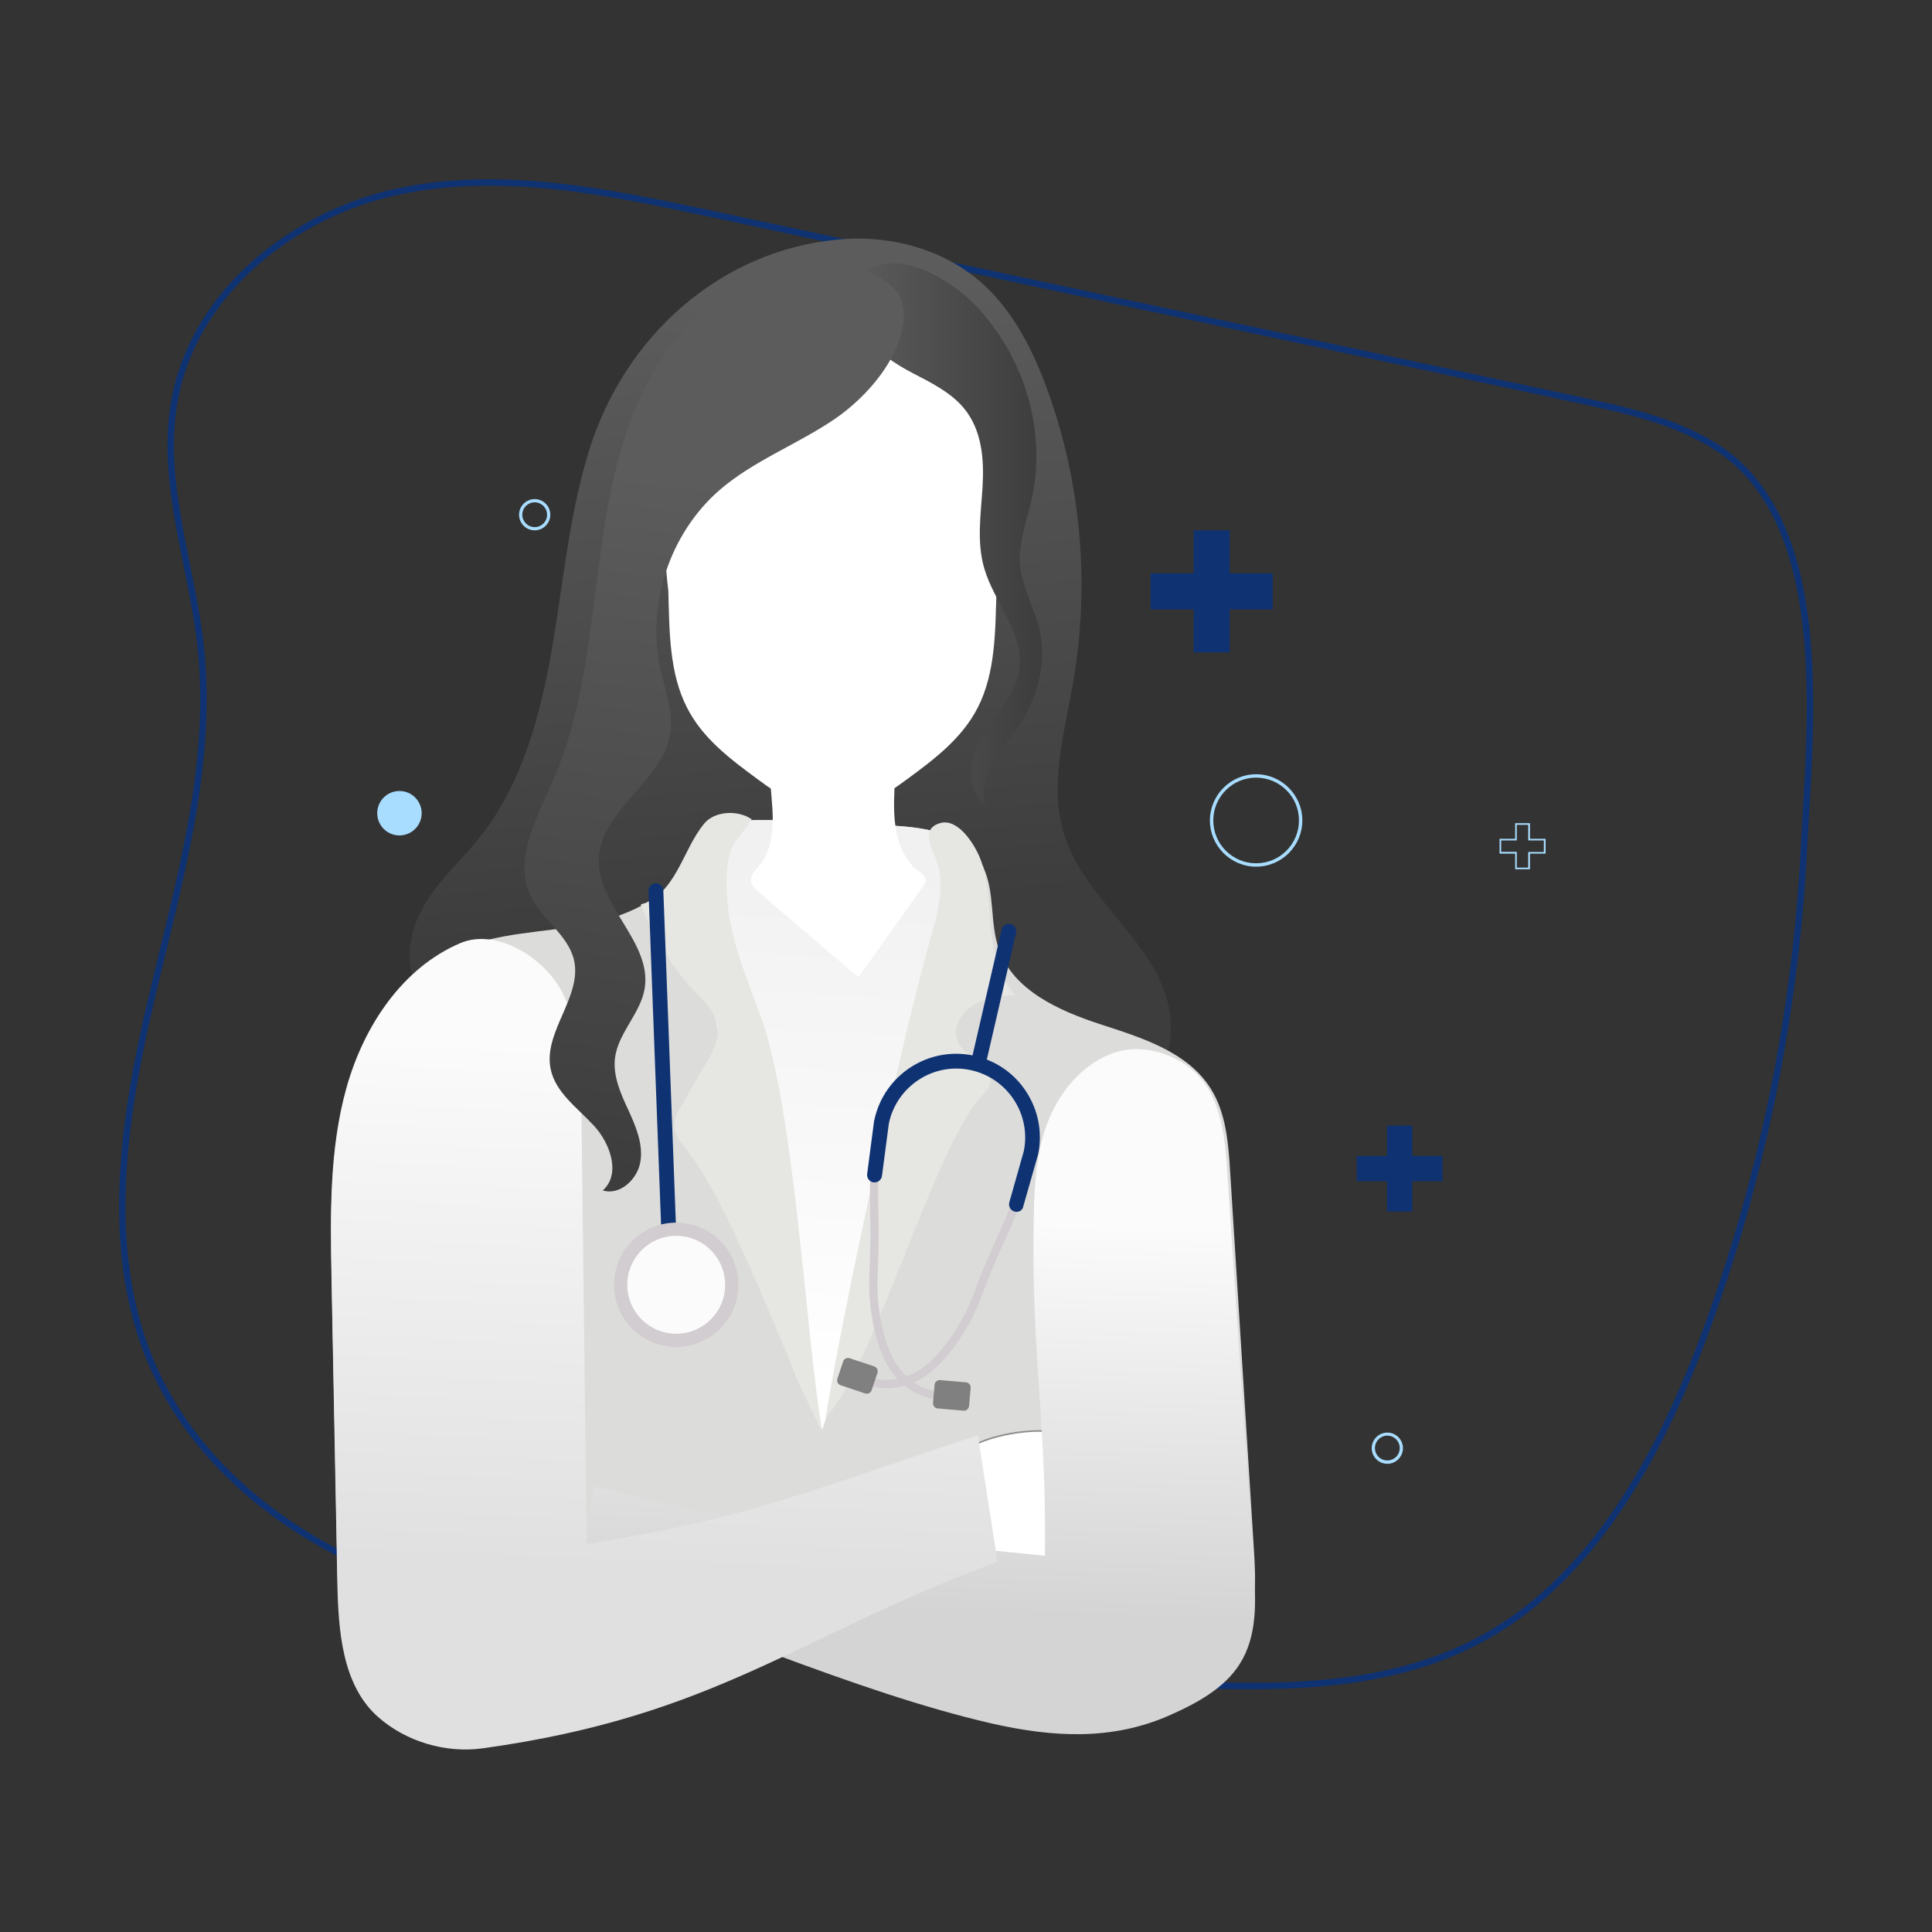 <?xml version="1.0" encoding="utf-8"?>
<!-- Generator: Adobe Illustrator 21.0.0, SVG Export Plug-In . SVG Version: 6.00 Build 0)  -->
<svg version="1.1" xmlns="http://www.w3.org/2000/svg" xmlns:xlink="http://www.w3.org/1999/xlink" x="0px" y="0px"
	 viewBox="0 0 1200 1200" style="enable-background:new 0 0 1200 1200;" xml:space="preserve">
<rect x="0" y="0" width="1200" height="1200" fill="#333333" stroke="none"/>
<style type="text/css">
	.st0{fill:none;stroke:#0F3272;stroke-width:4;stroke-miterlimit:10;}
	.st1{fill:#0F3272;}
	.st2{fill:#A8DDFF;}
	.st3{fill:url(#SVGID_1_);}
	.st4{fill:#DCDCDA;}
	.st5{fill:#FFFFFF;stroke:#8C908C;stroke-miterlimit:10;}
	.st6{fill:url(#SVGID_2_);}
	.st7{fill:url(#SVGID_3_);}
	.st8{fill:url(#SVGID_4_);}
	.st9{fill:#E6E6E3;}
	.st10{fill:#D2CDD0;}
	.st11{fill:#808080;}
	.st12{fill:#FBFBFB;}
	.st13{fill:#FFFFFF;}
	.st14{fill:url(#SVGID_5_);}
	.st15{fill:url(#SVGID_6_);}
</style>
<g id="Background">
</g>
<g id="Graphic_Elements">
	<g>
		<path class="st0" d="M1060.5,824.1c-27.9,76.7-69.1,154-137.8,192.5c-57.9,32.4-126.4,32.3-191.6,29.5
			c-113.6-4.9-226.9-15.6-339.4-32.2c-58.8-8.7-118.1-19.1-172.2-44.7s-103.2-68-126.7-125.6c-27.9-68.5-16.4-147.7,0.6-220.5
			c17-72.8,39.3-146.7,31.3-221c-5.5-51.2-25.3-102-16.4-152.8c12-68.2,74.6-116.6,138.8-130.3s130.4,0.1,194.5,13.8
			c127.5,27.4,255.1,54.7,382.6,82.1c51.9,11.1,103.9,22.3,155.8,33.4c28.7,6.2,57.9,12.5,83.3,27.7
			c75.4,45.1,61.2,172.1,57.2,250.5C1115.3,628.2,1095.1,729,1060.5,824.1z"/>
		<g>
			<rect x="861.5" y="699.2" class="st1" width="15.7" height="53.3"/>
			
				<rect x="861.5" y="699.2" transform="matrix(-1.836970e-16 1 -1 -1.836970e-16 1595.152 -143.56)" class="st1" width="15.7" height="53.3"/>
		</g>
		<polygon class="st1" points="790.5,356.1 763.8,356.1 763.8,329.4 741.4,329.4 741.4,356.1 714.7,356.1 714.7,378.5 741.4,378.5 
			741.4,405.2 763.8,405.2 763.8,378.5 790.5,378.5 		"/>
		<g>
			<path class="st2" d="M950.3,539.9h-9.2v-9.7h-9.7v-9.2h9.7v-9.7h9.2v9.7h9.7v9.2h-9.7V539.9z M942.1,538.9h7.1v-9.7h9.7V522h-9.7
				v-9.7h-7.1v9.7h-9.7v7.1h9.7V538.9z"/>
		</g>
		<g>
			<path class="st2" d="M780.2,538.3c-15.8,0-28.7-12.9-28.7-28.7s12.9-28.7,28.7-28.7c15.8,0,28.7,12.9,28.7,28.7
				S796.1,538.3,780.2,538.3z M780.2,483c-14.7,0-26.6,11.9-26.6,26.6c0,14.7,11.9,26.6,26.6,26.6c14.7,0,26.6-11.9,26.6-26.6
				C806.9,495,794.9,483,780.2,483z"/>
		</g>
		<g>
			<path class="st2" d="M861.7,909.2c-5.4,0-9.7-4.4-9.7-9.7c0-5.4,4.4-9.7,9.7-9.7c5.4,0,9.7,4.4,9.7,9.7
				C871.4,904.8,867,909.2,861.7,909.2z M861.7,891.7c-4.2,0-7.7,3.4-7.7,7.7s3.4,7.7,7.7,7.7s7.7-3.4,7.7-7.7
				S865.9,891.7,861.7,891.7z"/>
		</g>
		<circle class="st2" cx="248.1" cy="505.1" r="13.8"/>
		<g>
			<path class="st2" d="M332.1,329.4c-5.4,0-9.7-4.4-9.7-9.7c0-5.4,4.4-9.7,9.7-9.7c5.4,0,9.7,4.4,9.7,9.7
				C341.8,325,337.5,329.4,332.1,329.4z M332.1,312c-4.2,0-7.7,3.4-7.7,7.7c0,4.2,3.4,7.7,7.7,7.7c4.2,0,7.7-3.4,7.7-7.7
				C339.8,315.4,336.3,312,332.1,312z"/>
		</g>
		<g>
			<linearGradient id="SVGID_1_" gradientUnits="userSpaceOnUse" x1="451.176" y1="184.562" x2="483.398" y2="569.076">
				<stop  offset="0" style="stop-color:#5C5C5C"/>
				<stop  offset="1" style="stop-color:#3D3D3D"/>
			</linearGradient>
			<path class="st3" d="M365.7,280.4c-12.3,40-15.9,82.4-23.1,123.8s-18.9,83.4-44.4,115.6c-10.3,13-22.6,24.1-31.9,37.9
				c-9.2,13.8-15.1,31.7-10.2,47.8c3.4,11.2,11.8,21.2,11.1,33c-0.6,10.1-7.7,18.2-10.9,27.7c-5.1,15,0.4,32.3,10.3,44.2
				c9.9,11.9,23.7,19.4,37.5,25.6c107.6,48.7,233.2,36.5,342.1-8.8c19.8-8.2,39.6-17.7,55.3-32.9c15.7-15.2,27-37,25.7-59.5
				c-2.7-46.2-52.9-73-66.4-117c-9.2-30.1,0.3-62.5,5.7-93.6c10.5-60.4,5.1-123.8-15.6-181.1c-8.8-24.4-20.6-48.2-39.1-65.5
				c-24.5-22.9-58.8-31.9-91.3-28.8C448.4,155.4,388,207.8,365.7,280.4z"/>
			<path class="st4" d="M736.1,1047c13.8-6.8,27.2-15.4,35-28.5c9.8-16.6,8.9-37.1,7.7-56.3c-4.9-78-9.8-155.9-14.7-233.9
				c-1.1-18.1-2.5-37-12.2-52.3c-14.5-22.9-43-31.5-68.7-39.9s-53.9-21.1-62.8-46.6c-5.7-16.3-2.3-35-9.6-50.7
				c-10.9-23.2-40.3-25.3-62.7-26.3c-30-1.3-59.8-4.1-89.8-2.8c-7.1,0.3-14.6,1-20.2,5.3c-6.4,5-8.6,13.5-12.2,20.7
				c-11.5,23.2-38.5,34.3-63.9,38.9c-25.5,4.6-52.1,4.7-76,14.7c-36,15-60,50.7-70.7,88.2c-10.7,37.5-10,77.1-9.3,116.1
				c1.2,61.6,2.4,123.1,3.6,184.7c0.6,29.8,2.8,63.4,25.4,83c5.5,4.8,11.8,8.3,18.6,10.9c47.8,18.5,97.2-29.1,146.4-43.5
				c62.5-18.3,130-18.9,192.8-1.7c17.3,4.7,34.3,10.8,52.1,13.5C674.9,1044.9,705.7,1043,736.1,1047z"/>
			<path class="st4" d="M510.5,1026.7c1.3-0.1,2.5,0,3.7,0.2c-0.2-19.5-0.5-39-1.1-58.5c-0.4-15.1,0.9-64.9-3.9-82.8
				c-8.5,44.2-4.3,96.5-3.6,141.8C507.2,1027,508.8,1026.8,510.5,1026.7z"/>
			<path class="st5" d="M654.3,889.4c18.9,3.1,34.3,16.5,47.8,30.2c18.5,18.7,36.5,41.6,35.7,67.9c-0.3,8.5-2.8,17.4-9.1,23.2
				c-7.1,6.5-17.5,7.9-27,6.8c-24.8-2.7-45.6-19.3-64.9-35.1c-12.2-10.1-24.6-20.3-33.5-33.4c-8-11.7-17.6-33.7-7.1-45.1
				C607.2,892,639.1,886.9,654.3,889.4z"/>
			<linearGradient id="SVGID_2_" gradientUnits="userSpaceOnUse" x1="573.449" y1="756.791" x2="565.449" y2="1000.791">
				<stop  offset="0" style="stop-color:#FBFBFB"/>
				<stop  offset="1" style="stop-color:#D4D4D4"/>
			</linearGradient>
			<path class="st6" d="M726,1065.6c17.1-7.5,34.5-16.9,44.1-32.2c11-17.4,10-39,8.6-59.1c-5.5-81.9-10.9-163.8-16.4-245.8
				c-1.3-19-2.8-38.9-13.6-55c-11.8-17.5-38.4-27-58.7-18.9c-20.3,8-34.1,26.7-40.7,46.5c-6.6,19.8-7,40.8-7.3,61.5
				c-1.3,77.1,8.3,126.6,7,203.7c-87.7-8.7-191-19.1-280.1-43.2c-3.7,26.8-13.1,31.8-16.8,58.6c84.4,25.7,177.4,68.8,263.5,88.7
				C653.8,1079.1,690.4,1081.2,726,1065.6z"/>
			<linearGradient id="SVGID_3_" gradientUnits="userSpaceOnUse" x1="420.295" y1="651.015" x2="408.295" y2="975.015">
				<stop  offset="0" style="stop-color:#FBFBFB"/>
				<stop  offset="1" style="stop-color:#E0E0E0"/>
			</linearGradient>
			<path class="st7" d="M285.9,585.8c-36,15.3-60,51.6-70.7,89.8c-10.7,38.2-10,78.6-9.3,118.3c1.2,62.7,2.4,125.4,3.6,188.1
				c0.6,30.4,2.8,64.6,25.4,84.5c17.4,15.4,42.2,22.6,65,19.4C445,1065.8,495,1016.1,619.6,970c-4.1-26.2-8.2-52.4-12.2-78.5
				c-100.3,32.6-139,51.1-243,67.5c-1.1-90.4-2.2-180.8-3.3-271.1c-0.3-24.5-0.8-50-12-71.7C337.9,594.5,308.1,576.3,285.9,585.8z"
				/>
			<linearGradient id="SVGID_4_" gradientUnits="userSpaceOnUse" x1="502.341" y1="860.819" x2="518.341" y2="536.819">
				<stop  offset="0" style="stop-color:#FFFFFF"/>
				<stop  offset="1" style="stop-color:#F1F1F1"/>
			</linearGradient>
			<path class="st8" d="M610.8,538.8c-10.9-23.2-40.3-25.3-62.7-26.3c-30-1.3-59.8-4.1-89.8-2.8c-7.1,0.3-14.6,1-20.2,5.3
				c-6.4,5-8.6,13.5-12.2,20.7c7.4,43.9,17.4,87.6,24.8,131.5c12.7,75.4,22.1,154.1,60.2,220.5C546.3,774.4,583.7,654.3,610.8,538.8
				z"/>
			<path class="st9" d="M454.6,577.4c4,18,10.9,34.9,17.2,51.9c21.9,58.3,28.3,197.9,39,260.4c-22.4-43.3-56.1-141.7-86.1-177.9
				c-2.7-3.3-5.5-7.1-5.8-11.8c-0.3-4.9,2.1-9.3,4.4-13.3c5.2-9,10.4-18,15.6-27c3.5-6.1,7.2-12.8,6.9-20.2
				c-0.4-10.6-8.6-17.9-15.3-24.8c-12.7-12.9-25.4-35-32.5-53c9.8-2.1,17.3-11.4,22.8-21.3c5.5-9.8,9.8-20.8,16.8-29.1
				c6.4-7.5,20.5-8.4,29.2-2.5c-5.2,9.8-12.3,12.7-14.3,24.8C450.1,548.1,451.4,563.2,454.6,577.4z"/>
			<path class="st9" d="M577.9,583.1c-18.1,64.2-53.2,224.8-65.1,297.4c30.2-31.5,67.4-169,97.6-200.5c1.8-1.9,3.7-3.9,4.4-6.4
				c1.6-5.4-2.4-10.8-6.9-14.2c-4.4-3.4-9.8-6.2-12.4-11.2c-1.9-3.6-2.1-7.9-0.9-11.8c2.1-6.9,8.3-12,15-14.6
				c6.7-2.6,14-3.2,21.2-3.7c-11.3-11.4-14.3-28.5-15.6-44.5c-1.1-13.5-1.3-27.7-6.4-40.4c-3.4-8.6-13.7-25.4-25.1-21.9
				c-14.1,4.3-2.1,19.7-0.5,28.2C586.2,554,581.9,569.1,577.9,583.1z"/>
			<g>
				<g>
					<path class="st10" d="M550.9,862.2c-5.7,0-10.8-1.2-15-3.4c-1.3-0.6-1.8-2.2-1.1-3.4c0.6-1.3,2.2-1.8,3.4-1.1
						c13.6,6.9,30.9,0.3,41-9.9c10.6-10.8,19.7-25.2,25.5-40.6c6.5-17.2,10.4-25.9,14.2-34.3c3.8-8.3,7.7-16.9,14.1-34
						c0.5-1.3,2-2,3.3-1.5c1.3,0.5,2,2,1.5,3.3c-6.5,17.2-10.4,25.9-14.2,34.3c-3.8,8.3-7.7,16.9-14.1,34
						c-6,16.1-15.5,31.1-26.6,42.4C572.7,858.2,561,862.2,550.9,862.2z"/>
				</g>
				<g>
					<path class="st11" d="M522.1,860.4l15.3,5.1c1.6,0.5,3.4-0.3,4-2l3.6-10.8c0.5-1.6-0.3-3.4-2-4l-15.3-5.1c-1.6-0.5-3.4,0.3-4,2
						l-3.6,10.8C519.6,858.1,520.5,859.9,522.1,860.4z"/>
				</g>
				<g>
					<path class="st10" d="M584.8,869.3c-12.8,0-29.3-8.7-37.1-28.6c-5.8-14.7-8.5-32.3-7.7-49.5c0.9-18.2,0.7-27.6,0.5-36.8
						c-0.2-9.2-0.4-18.7,0.5-37.1c0.1-1.4,1.3-2.5,2.7-2.4c1.4,0.1,2.5,1.3,2.4,2.7c-0.9,18.2-0.7,27.6-0.5,36.8
						c0.2,9.2,0.4,18.7-0.5,37.1c-0.8,16.5,1.8,33.3,7.3,47.4c5.2,13.3,18.4,26.3,33.7,25.3c1.4-0.1,2.6,1,2.7,2.4
						c0.1,1.4-1,2.6-2.4,2.7C585.9,869.3,585.3,869.3,584.8,869.3z"/>
				</g>
				<g>
					<path class="st11" d="M598.5,876.2l-16.1-1.4c-1.7-0.1-3-1.7-2.9-3.4l1-11.3c0.1-1.7,1.7-3,3.4-2.9l16.1,1.4
						c1.7,0.1,3,1.7,2.9,3.4l-1,11.3C601.7,875,600.2,876.3,598.5,876.2z"/>
				</g>
			</g>
			<g>
				<path class="st1" d="M631.4,752.7c-0.4,0-0.8-0.1-1.3-0.2c-2.4-0.7-3.9-3.2-3.2-5.7l9-31.8c4.7-23-10.2-45.6-33.3-50.4
					c-23-4.8-45.6,10.1-50.5,33.1l-4.3,32.7c-0.3,2.5-2.7,4.3-5.2,4c-2.5-0.3-4.3-2.6-4-5.2l4.3-32.9c0-0.1,0-0.2,0.1-0.3
					c5.8-28.1,33.3-46.2,61.4-40.4c13.6,2.8,25.3,10.7,32.9,22.3c7.6,11.6,10.3,25.5,7.5,39.1c0,0.1,0,0.2-0.1,0.3l-9.1,31.9
					C635.3,751.4,633.4,752.7,631.4,752.7z"/>
			</g>
			<g>
				<path class="st1" d="M416.7,804.9c-2.5,0-4.5-2-4.6-4.4l-9.3-247.1c-0.1-2.5,1.9-4.7,4.4-4.8c2.5-0.1,4.7,1.9,4.8,4.4l9.3,247.1
					c0.1,2.5-1.9,4.7-4.4,4.8C416.8,804.9,416.7,804.9,416.7,804.9z"/>
			</g>
			<g>
				<path class="st1" d="M607.8,664.4c-0.3,0-0.7,0-1-0.1c-2.5-0.6-4-3-3.5-5.5l18.8-81.4c0.6-2.5,3-4,5.5-3.5c2.5,0.6,4,3,3.5,5.5
					l-18.8,81.4C611.8,663,609.9,664.4,607.8,664.4z"/>
			</g>
			<g>
				<circle class="st10" cx="420" cy="798" r="38.6"/>
				<circle class="st12" cx="420" cy="798" r="30.4"/>
			</g>
			<path class="st13" d="M479.8,502.9c0.7,12.3-0.5,25.7-8.2,34.8c-2.2,2.5-5,5.1-5.1,8.6c-0.1,3.5,2.7,6.1,5.2,8.2
				c20.5,17.5,41,35,61.5,52.5c13.4-18.9,26.9-37.8,40.3-56.7c0.7-0.9,1.4-1.9,1.5-3.1c0.3-2.7-2.3-4.6-4.4-6.1
				c-8.4-6.1-12.9-16.9-14.4-27.7c-1.6-10.8-0.6-21.8-0.3-32.7c0.2-6.8-0.4-14.9-5.9-18.5c-3.1-2-7-1.9-10.6-1.8
				c-15.4,0.7-30.7,1.3-46.1,2c-8.5,0.4-14.1,0.4-14.9,10.2C477.7,482.7,479.2,492.7,479.8,502.9z"/>
			<path class="st13" d="M621.5,302.6c0.2-10.7-0.1-21.4-1.1-32c-3-30.9-13.6-62.5-35.8-82c-15.7-13.7-36.1-20.2-56.2-20.1
				c-3.9,0-7.7,0.3-11.5,0.8c-3.8-0.5-7.7-0.7-11.5-0.8c-20.1-0.1-40.5,6.4-56.2,20.1c-22.2,19.4-32.8,51-35.8,82
				c-1,10.7-1.3,21.3-1.1,32c-0.2,21.4,0.2,43.1,2.8,64.3c0.7,24.9,0.5,51,11.6,72.6c9.8,19.3,27.2,32.2,43.9,44.5
				c13.4,9.9,28.2,20.1,44.3,19.1c0.7,0,1.4-0.1,2.1-0.2c0.7,0.1,1.4,0.1,2.1,0.2c16.1,1,30.9-9.3,44.3-19.1
				c16.7-12.3,34.1-25.3,43.9-44.5c11.1-21.7,10.9-47.7,11.6-72.6C621.3,345.7,621.7,324,621.5,302.6z"/>
			<linearGradient id="SVGID_5_" gradientUnits="userSpaceOnUse" x1="527.227" y1="331.838" x2="647.074" y2="331.838">
				<stop  offset="0" style="stop-color:#5C5C5C"/>
				<stop  offset="1" style="stop-color:#3D3D3D"/>
			</linearGradient>
			<path class="st14" d="M566.6,231.6c11.6,6,23.7,12,31.8,21.6c11.5,13.6,12.9,31.9,11.9,48.9c-1,17-3.8,34.3,1,50.8
				c6.1,21.1,24.4,40,21.9,61.6c-1.2,10.4-7.3,19.9-13.5,28.8c-6.2,8.9-12.9,17.8-15.6,28c-2.8,10.2-0.8,22.1,8.2,29
				c-2.9-8.7-0.3-18.2,4.3-26.3c4.6-8.1,10.9-15.3,16.2-23.1c12.3-18.4,17.7-40.9,12.4-61.7c-3.3-12.7-10.3-24.6-11.6-37.5
				c-1.4-13.7,3.9-27.2,7-40.7c9.5-41.9-3.2-87.3-33.7-120.3c-14.6-15.8-53.2-41.3-73.4-17.5C513.6,196.3,546.7,221.4,566.6,231.6z"
				/>
			<linearGradient id="SVGID_6_" gradientUnits="userSpaceOnUse" x1="451.198" y1="299.942" x2="400.717" y2="730.64">
				<stop  offset="0" style="stop-color:#5C5C5C"/>
				<stop  offset="1" style="stop-color:#3D3D3D"/>
			</linearGradient>
			<path class="st15" d="M518.1,260.5c-23.2,15.7-50.2,25.7-71.3,44c-30.9,26.9-45.5,71.3-36.6,111.3c2.9,12.9,8,25.8,6.2,38.9
				c-4.2,30.5-43.4,48.1-44.5,78.9c-1,29,33.3,51.8,28.5,80.5c-2.6,15.4-16.4,27.4-18.4,42.9c-1.4,11.1,3.4,22,8.1,32.1
				c4.7,10.2,9.4,21.1,7.7,32.2c-1.7,11.1-12.7,21.4-23.4,18.1c11.3-10,4.8-29-5.4-40.1c-10.2-11.1-24-20.6-27-35.4
				c-4.7-23,19.8-44.9,14.5-67.7c-3.7-15.6-19.9-25-26.8-39.4c-11-22.7,3.5-48.7,13.7-71.8c17.1-39,21.9-82.1,27.3-124.4
				c5.4-42.3,11.8-85.4,31.6-123.1c19.8-37.7,55.6-69.7,98.1-73.4c20.2-1.8,60.8,4,61,30.7C561.2,221.1,538.5,246.7,518.1,260.5z"/>
		</g>
	</g>
</g>
</svg>
